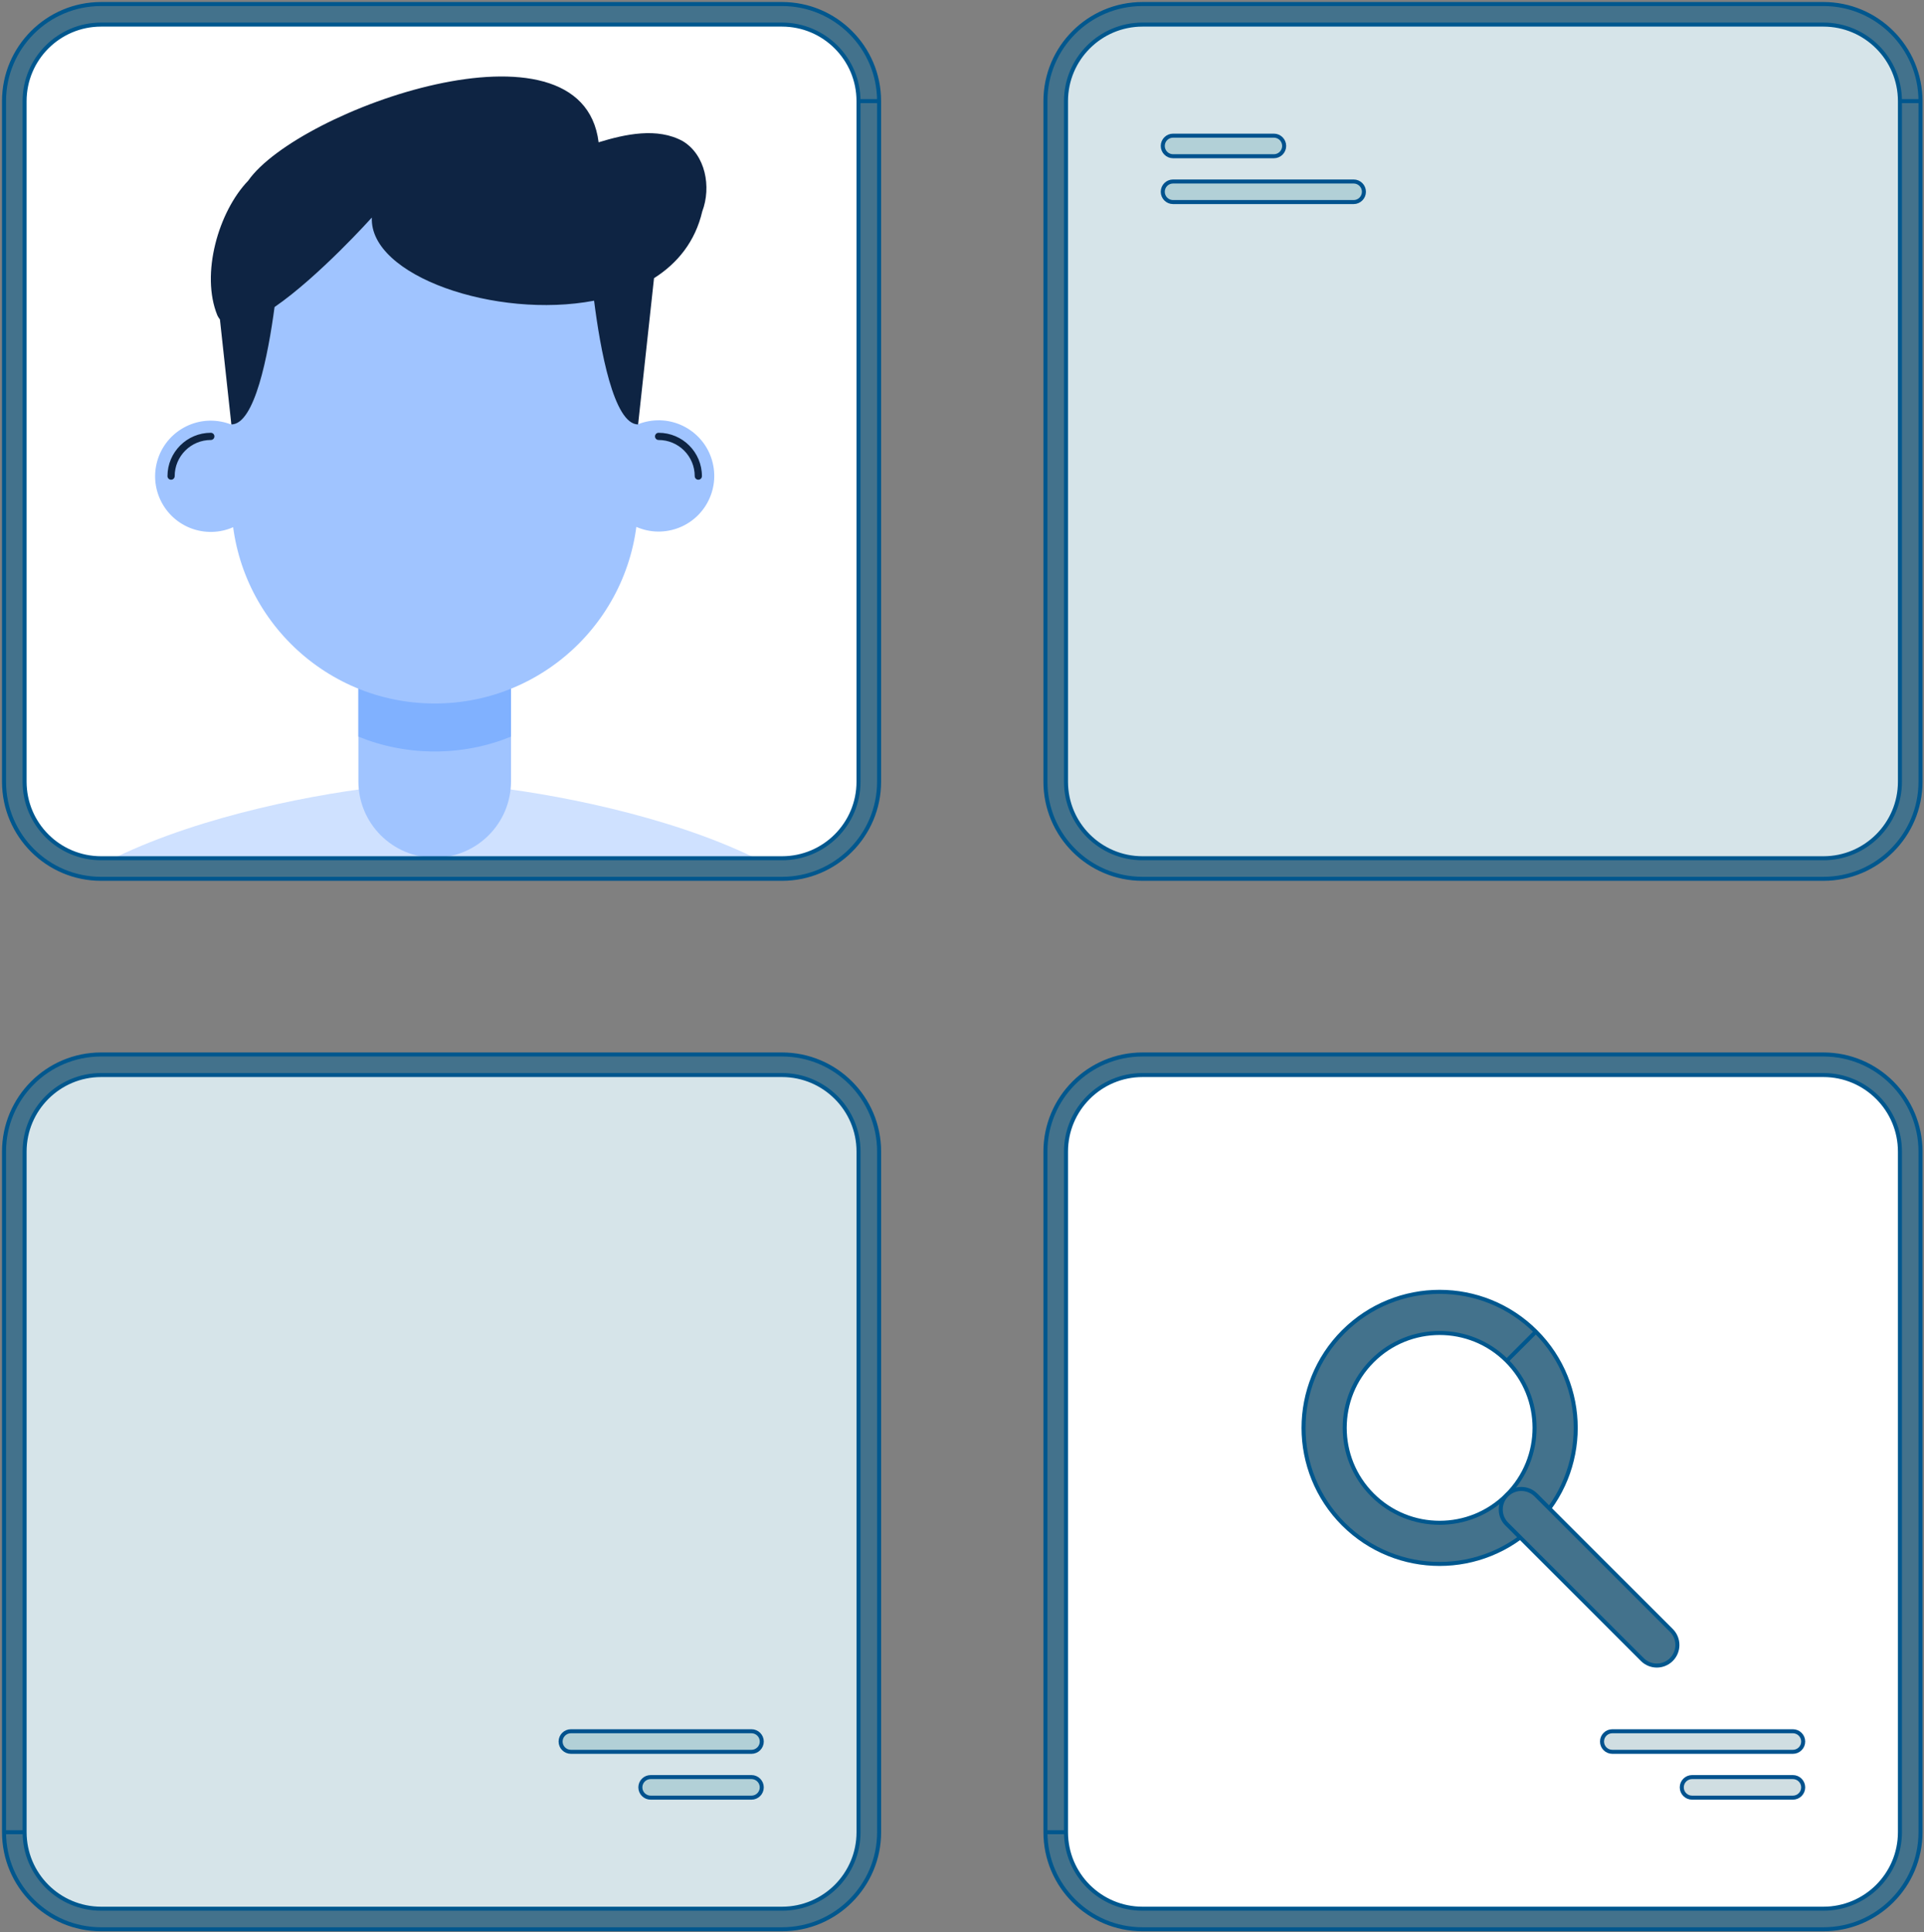 <?xml version="1.0" encoding="UTF-8"?> <svg xmlns="http://www.w3.org/2000/svg" width="478" height="480" viewBox="0 0 478 480" fill="none"><rect x="0" y="0" width="478" height="480" fill="#808080" stroke="none"/><path d="M474.58 25.116V194.184C474.58 206.089 464.919 215.745 453.008 215.745H283.861C271.95 215.745 262.289 206.089 262.289 194.184V25.116C262.289 13.211 271.95 3.554 283.861 3.554H453.008C464.919 3.554 474.58 13.211 474.58 25.116Z" fill="#D6E4E9" stroke="#00528E" stroke-miterlimit="2" stroke-linejoin="round"></path><path d="M474.58 286.561V455.63C474.58 467.534 464.919 477.191 453.008 477.191H283.861C271.95 477.191 262.289 467.534 262.289 455.63V286.561C262.289 274.657 271.95 265 283.861 265H453.008C464.919 265 474.58 274.657 474.58 286.561Z" fill="white" stroke="#00528E" stroke-miterlimit="2" stroke-linejoin="round"></path><path d="M216.291 25.561V194.63C216.291 206.534 206.629 216.191 194.719 216.191H25.572C13.661 216.191 4 206.534 4 194.63V25.561C4 13.657 13.661 4 25.572 4H194.719C206.629 4 216.291 13.657 216.291 25.561Z" fill="white" stroke="#00528E" stroke-miterlimit="2" stroke-linejoin="round"></path><path d="M477.133 25.116H472.021V194.184C472.021 199.442 469.895 204.178 466.449 207.627C462.999 211.071 458.26 213.191 453.005 213.191H283.858C278.598 213.191 273.859 211.071 270.409 207.627C266.964 204.178 264.842 199.442 264.837 194.184V25.116C264.842 19.864 266.964 15.127 270.409 11.678C273.859 8.235 278.598 6.109 283.858 6.109H453.005C458.26 6.109 462.999 8.235 466.449 11.678C469.895 15.127 472.021 19.864 472.021 25.116H477.133C477.128 11.801 466.327 1 453.005 1H283.858C270.532 1 259.73 11.801 259.73 25.116V194.184C259.73 207.504 270.532 218.301 283.858 218.301H453.005C466.327 218.301 477.128 207.504 477.133 194.184V25.116Z" fill="#43728C"></path><path d="M477.133 25.116H472.021M477.133 25.116C477.128 11.801 466.327 1 453.005 1H283.858C270.532 1 259.73 11.801 259.73 25.116V194.184C259.73 207.504 270.532 218.301 283.858 218.301H453.005C466.327 218.301 477.128 207.504 477.133 194.184V25.116ZM472.021 25.116V194.184C472.021 199.442 469.895 204.178 466.449 207.627C462.999 211.071 458.26 213.191 453.005 213.191H283.858C278.598 213.191 273.859 211.071 270.409 207.627C266.964 204.178 264.842 199.442 264.837 194.184V25.116C264.842 19.864 266.964 15.127 270.409 11.678C273.859 8.235 278.598 6.109 283.858 6.109H453.005C458.26 6.109 462.999 8.235 466.449 11.678C469.895 15.127 472.021 19.864 472.021 25.116Z" stroke="#00578E" stroke-miterlimit="2" stroke-linejoin="round"></path><path d="M316.482 38.809H291.435C290.019 38.809 288.879 37.665 288.879 36.254C288.879 34.844 290.019 33.7 291.435 33.7H316.482C317.898 33.7 319.038 34.844 319.038 36.254C319.038 37.665 317.898 38.809 316.482 38.809Z" fill="#B2D0D7" stroke="#00528E" stroke-miterlimit="2" stroke-linejoin="round"></path><path d="M336.295 50.192H291.435C290.019 50.192 288.879 49.047 288.879 47.637C288.879 46.222 290.019 45.083 291.435 45.083H336.295C337.706 45.083 338.851 46.222 338.851 47.637C338.851 49.047 337.706 50.192 336.295 50.192Z" fill="#B2D0D7" stroke="#00528E" stroke-miterlimit="2" stroke-linejoin="round"></path><path d="M3.555 455.118V286.05C3.555 274.145 13.216 264.489 25.126 264.489H194.279C206.189 264.489 215.85 274.145 215.85 286.05V455.118C215.85 467.028 206.189 476.68 194.279 476.68H25.126C13.216 476.68 3.555 467.028 3.555 455.118Z" fill="#D6E4E9" stroke="#00528E" stroke-miterlimit="2" stroke-linejoin="round"></path><path d="M1 455.118H6.112V286.05C6.112 280.798 8.238 276.061 11.684 272.613C15.134 269.169 19.873 267.043 25.127 267.043H194.28C199.535 267.043 204.274 269.169 207.724 272.613C211.169 276.061 213.296 280.798 213.296 286.05V455.118C213.296 460.376 211.169 465.112 207.724 468.566C204.274 472 199.535 474.125 194.28 474.125H25.127C19.873 474.125 15.134 472 11.684 468.566C8.238 465.112 6.112 460.376 6.112 455.118H1C1.005 468.439 11.806 479.235 25.127 479.235H194.28C207.601 479.235 218.408 468.439 218.408 455.118V286.05C218.408 272.73 207.601 261.934 194.28 261.934H25.127C11.806 261.934 1.005 272.73 1 286.05V455.118Z" fill="#43728C"></path><path d="M1 455.118H6.112M1 455.118C1.005 468.439 11.806 479.235 25.127 479.235H194.28C207.601 479.235 218.408 468.439 218.408 455.118V286.05C218.408 272.73 207.601 261.934 194.28 261.934H25.127C11.806 261.934 1.005 272.73 1 286.05V455.118ZM6.112 455.118V286.05C6.112 280.798 8.238 276.061 11.684 272.613C15.134 269.169 19.873 267.043 25.127 267.043H194.28C199.535 267.043 204.274 269.169 207.724 272.613C211.169 276.061 213.296 280.798 213.296 286.05V455.118C213.296 460.376 211.169 465.112 207.724 468.566C204.274 472 199.535 474.125 194.28 474.125H25.127C19.873 474.125 15.134 472 11.684 468.566C8.238 465.112 6.112 460.376 6.112 455.118Z" stroke="#00578E" stroke-miterlimit="2" stroke-linejoin="round"></path><path d="M186.698 446.54H161.646C160.235 446.54 159.09 445.395 159.09 443.985C159.09 442.575 160.235 441.43 161.646 441.43H186.698C188.109 441.43 189.254 442.575 189.254 443.985C189.254 445.395 188.109 446.54 186.698 446.54Z" fill="#B2D0D7" stroke="#00528E" stroke-miterlimit="2" stroke-linejoin="round"></path><mask id="mask0_2190_4191" style="mask-type:alpha" maskUnits="userSpaceOnUse" x="3" y="3" width="214" height="214"><path d="M216.291 25.561V194.63C216.291 206.534 206.629 216.191 194.719 216.191H25.572C13.661 216.191 4 206.534 4 194.63V25.561C4 13.657 13.661 4 25.572 4H194.719C206.629 4 216.291 13.657 216.291 25.561Z" fill="white" stroke="#00528E" stroke-miterlimit="2" stroke-linejoin="round"></path></mask><g mask="url(#mask0_2190_4191)"><path d="M215 244.584C215 280.655 1 280.655 1 244.584C1 208.514 85.446 194.488 108 194.488C130.555 194.488 215 208.515 215 244.584Z" fill="#CFE1FF"></path><path d="M107.997 213.037C97.526 213.037 89.039 204.549 89.039 194.079V150.89H126.954V194.079C126.954 204.549 118.468 213.037 107.997 213.037Z" fill="#A0C4FF"></path><path d="M126.951 182.983V166.45H89.039V182.983C94.895 185.365 101.306 186.672 108.004 186.672C114.702 186.672 121.095 185.365 126.951 182.983Z" fill="#80B1FF"></path><path d="M108.005 174.751C80.1 174.751 57.477 152.13 57.477 124.225V74.732C57.477 46.827 80.098 24.206 108.003 24.206C135.908 24.206 158.529 46.827 158.529 74.732V124.223C158.533 152.13 135.911 174.751 108.005 174.751Z" fill="#A0C4FF"></path><path d="M65.809 121.485C67.563 114.057 62.963 106.614 55.535 104.86C48.108 103.106 40.664 107.706 38.91 115.134C37.156 122.562 41.756 130.005 49.184 131.759C56.612 133.513 64.055 128.913 65.809 121.485Z" fill="#A0C4FF"></path><path d="M42.505 119.163C42.011 119.163 41.609 118.762 41.609 118.268C41.609 112.331 46.439 107.503 52.374 107.503C52.868 107.503 53.269 107.904 53.269 108.398C53.269 108.893 52.868 109.294 52.374 109.294C47.426 109.294 43.4 113.32 43.4 118.268C43.4 118.762 43.001 119.163 42.505 119.163Z" fill="#0E2443"></path><path d="M166.805 131.671C174.233 129.917 178.832 122.474 177.079 115.046C175.325 107.618 167.881 103.018 160.453 104.772C153.025 106.526 148.426 113.969 150.18 121.397C151.934 128.825 159.377 133.425 166.805 131.671Z" fill="#A0C4FF"></path><path d="M173.493 119.164C172.999 119.164 172.598 118.763 172.598 118.269C172.598 113.321 168.572 109.295 163.622 109.295C163.128 109.295 162.727 108.894 162.727 108.4C162.727 107.906 163.128 107.504 163.622 107.504C169.559 107.504 174.388 112.334 174.388 118.269C174.388 118.763 173.987 119.164 173.493 119.164Z" fill="#0E2443"></path><path d="M169.659 35.081C163.323 31.569 155.321 33.328 148.72 35.346C144.6 1.994 74.013 27.162 61.649 44.9C54.287 52.545 49.788 68.057 54.013 78.365C54.197 78.739 54.407 79.065 54.639 79.348L57.478 105.428C63.291 105.428 66.611 88.188 68.21 76.273C79.279 68.653 92.381 54.035 92.381 54.035C91.736 68.532 123.237 79.32 147.594 74.692C149.105 86.592 152.456 105.428 158.532 105.428L162.485 69.103C168.353 65.382 172.728 59.97 174.469 52.523C176.779 46.401 175.255 38.474 169.659 35.081Z" fill="#0E2443"></path></g><path d="M218.402 25.116H213.291V194.184C213.291 199.442 211.164 204.178 207.719 207.627C204.268 211.071 199.53 213.191 194.275 213.191H25.127C19.867 213.191 15.129 211.071 11.678 207.627C8.233 204.178 6.112 199.442 6.107 194.184V25.116C6.112 19.864 8.233 15.127 11.678 11.678C15.129 8.235 19.867 6.109 25.127 6.109H194.275C199.53 6.109 204.268 8.235 207.719 11.678C211.164 15.127 213.291 19.864 213.291 25.116H218.402C218.397 11.801 207.596 1 194.275 1H25.127C11.801 1 1 11.801 1 25.116V194.184C1 207.504 11.801 218.301 25.127 218.301H194.275C207.596 218.301 218.397 207.504 218.402 194.184V25.116Z" fill="#43728C"></path><path d="M218.402 25.116H213.291M218.402 25.116C218.397 11.801 207.596 1 194.275 1H25.127C11.801 1 1 11.801 1 25.116V194.184C1 207.504 11.801 218.301 25.127 218.301H194.275C207.596 218.301 218.397 207.504 218.402 194.184V25.116ZM213.291 25.116V194.184C213.291 199.442 211.164 204.178 207.719 207.627C204.268 211.071 199.53 213.191 194.275 213.191H25.127C19.867 213.191 15.129 211.071 11.678 207.627C8.233 204.178 6.112 199.442 6.107 194.184V25.116C6.112 19.864 8.233 15.127 11.678 11.678C15.129 8.235 19.867 6.109 25.127 6.109H194.275C199.53 6.109 204.268 8.235 207.719 11.678C211.164 15.127 213.291 19.864 213.291 25.116Z" stroke="#00578E" stroke-miterlimit="2" stroke-linejoin="round"></path><path d="M186.699 435.156H141.833C140.422 435.156 139.277 434.011 139.277 432.601C139.277 431.191 140.422 430.046 141.833 430.046H186.699C188.11 430.046 189.255 431.191 189.255 432.601C189.255 434.011 188.11 435.156 186.699 435.156Z" fill="#B2D0D7" stroke="#00528E" stroke-miterlimit="2" stroke-linejoin="round"></path><path d="M259.73 455.118H264.837V286.05C264.842 280.798 266.964 276.061 270.409 272.613C273.859 269.169 278.598 267.043 283.858 267.043H453.005C458.26 267.043 462.999 269.169 466.449 272.613C469.895 276.061 472.021 280.798 472.021 286.05V455.118C472.021 460.376 469.895 465.112 466.449 468.566C462.999 472 458.26 474.125 453.005 474.125H283.858C278.598 474.125 273.859 472 270.409 468.566C266.964 465.112 264.842 460.376 264.837 455.118H259.73C259.73 468.439 270.532 479.235 283.858 479.235H453.005C466.327 479.235 477.128 468.439 477.133 455.118V286.05C477.128 272.73 466.327 261.934 453.005 261.934H283.858C270.532 261.934 259.73 272.73 259.73 286.05V455.118Z" fill="#43728C"></path><path d="M259.73 455.118H264.837M259.73 455.118C259.73 468.439 270.532 479.235 283.858 479.235H453.005C466.327 479.235 477.128 468.439 477.133 455.118V286.05C477.128 272.73 466.327 261.934 453.005 261.934H283.858C270.532 261.934 259.73 272.73 259.73 286.05V455.118ZM264.837 455.118V286.05C264.842 280.798 266.964 276.061 270.409 272.613C273.859 269.169 278.598 267.043 283.858 267.043H453.005C458.26 267.043 462.999 269.169 466.449 272.613C469.895 276.061 472.021 280.798 472.021 286.05V455.118C472.021 460.376 469.895 465.112 466.449 468.566C462.999 472 458.26 474.125 453.005 474.125H283.858C278.598 474.125 273.859 472 270.409 468.566C266.964 465.112 264.842 460.376 264.837 455.118Z" stroke="#00578E" stroke-miterlimit="2" stroke-linejoin="round"></path><path d="M445.429 446.54H420.376C418.96 446.54 417.82 445.395 417.82 443.985C417.82 442.575 418.96 441.43 420.376 441.43H445.429C446.84 441.43 447.985 442.575 447.985 443.985C447.985 445.395 446.84 446.54 445.429 446.54Z" fill="#D0DEE2" stroke="#00528E" stroke-miterlimit="2" stroke-linejoin="round"></path><path d="M445.429 435.156H400.564C399.148 435.156 398.008 434.011 398.008 432.601C398.008 431.191 399.148 430.046 400.564 430.046H445.429C446.84 430.046 447.985 431.191 447.985 432.601C447.985 434.011 446.84 435.156 445.429 435.156Z" fill="#D0DEE2" stroke="#00528E" stroke-miterlimit="2" stroke-linejoin="round"></path><path d="M381.572 330.793L374.344 338.017C378.96 342.636 381.245 348.635 381.25 354.689C381.245 360.739 378.96 366.742 374.344 371.356C369.723 375.97 363.717 378.259 357.665 378.264C351.612 378.259 345.601 375.97 340.985 371.356C336.369 366.742 334.084 360.739 334.079 354.689C334.084 348.635 336.369 342.636 340.985 338.017C345.601 333.404 351.612 331.12 357.665 331.115C363.717 331.12 369.723 333.404 374.344 338.017L381.572 330.793C374.983 324.202 366.298 320.891 357.665 320.896C349.031 320.891 340.346 324.202 333.757 330.793C327.168 337.379 323.85 346.054 323.855 354.689C323.85 363.319 327.168 372 333.757 378.586C340.346 385.172 349.031 388.488 357.665 388.482C366.298 388.488 374.983 385.172 381.572 378.586C388.161 372 391.479 363.319 391.474 354.689C391.479 346.054 388.161 337.379 381.572 330.793Z" fill="#43728C"></path><path d="M381.572 330.793L374.344 338.017M381.572 330.793C374.983 324.202 366.298 320.891 357.665 320.896C349.031 320.891 340.346 324.202 333.757 330.793C327.168 337.379 323.85 346.054 323.855 354.689C323.85 363.319 327.168 372 333.757 378.586C340.346 385.172 349.031 388.488 357.665 388.482C366.298 388.488 374.983 385.172 381.572 378.586C388.161 372 391.479 363.319 391.474 354.689C391.479 346.054 388.161 337.379 381.572 330.793ZM374.344 338.017C378.96 342.636 381.245 348.635 381.25 354.689C381.245 360.739 378.96 366.742 374.344 371.356C369.723 375.97 363.717 378.259 357.665 378.264C351.612 378.259 345.601 375.97 340.985 371.356C336.369 366.742 334.084 360.739 334.079 354.689C334.084 348.635 336.369 342.636 340.985 338.017C345.601 333.404 351.612 331.12 357.665 331.115C363.717 331.12 369.723 333.404 374.344 338.017Z" stroke="#00578E" stroke-miterlimit="2" stroke-linejoin="round"></path><path d="M374.347 378.585L408.013 412.23C410.006 414.228 413.242 414.228 415.241 412.23C417.234 410.237 417.234 407.003 415.241 405.005L381.575 371.355C379.576 369.363 376.34 369.363 374.347 371.355C372.348 373.353 372.348 376.587 374.347 378.585Z" fill="#43728C" stroke="#00578E" stroke-miterlimit="2" stroke-linejoin="round"></path></svg> 
